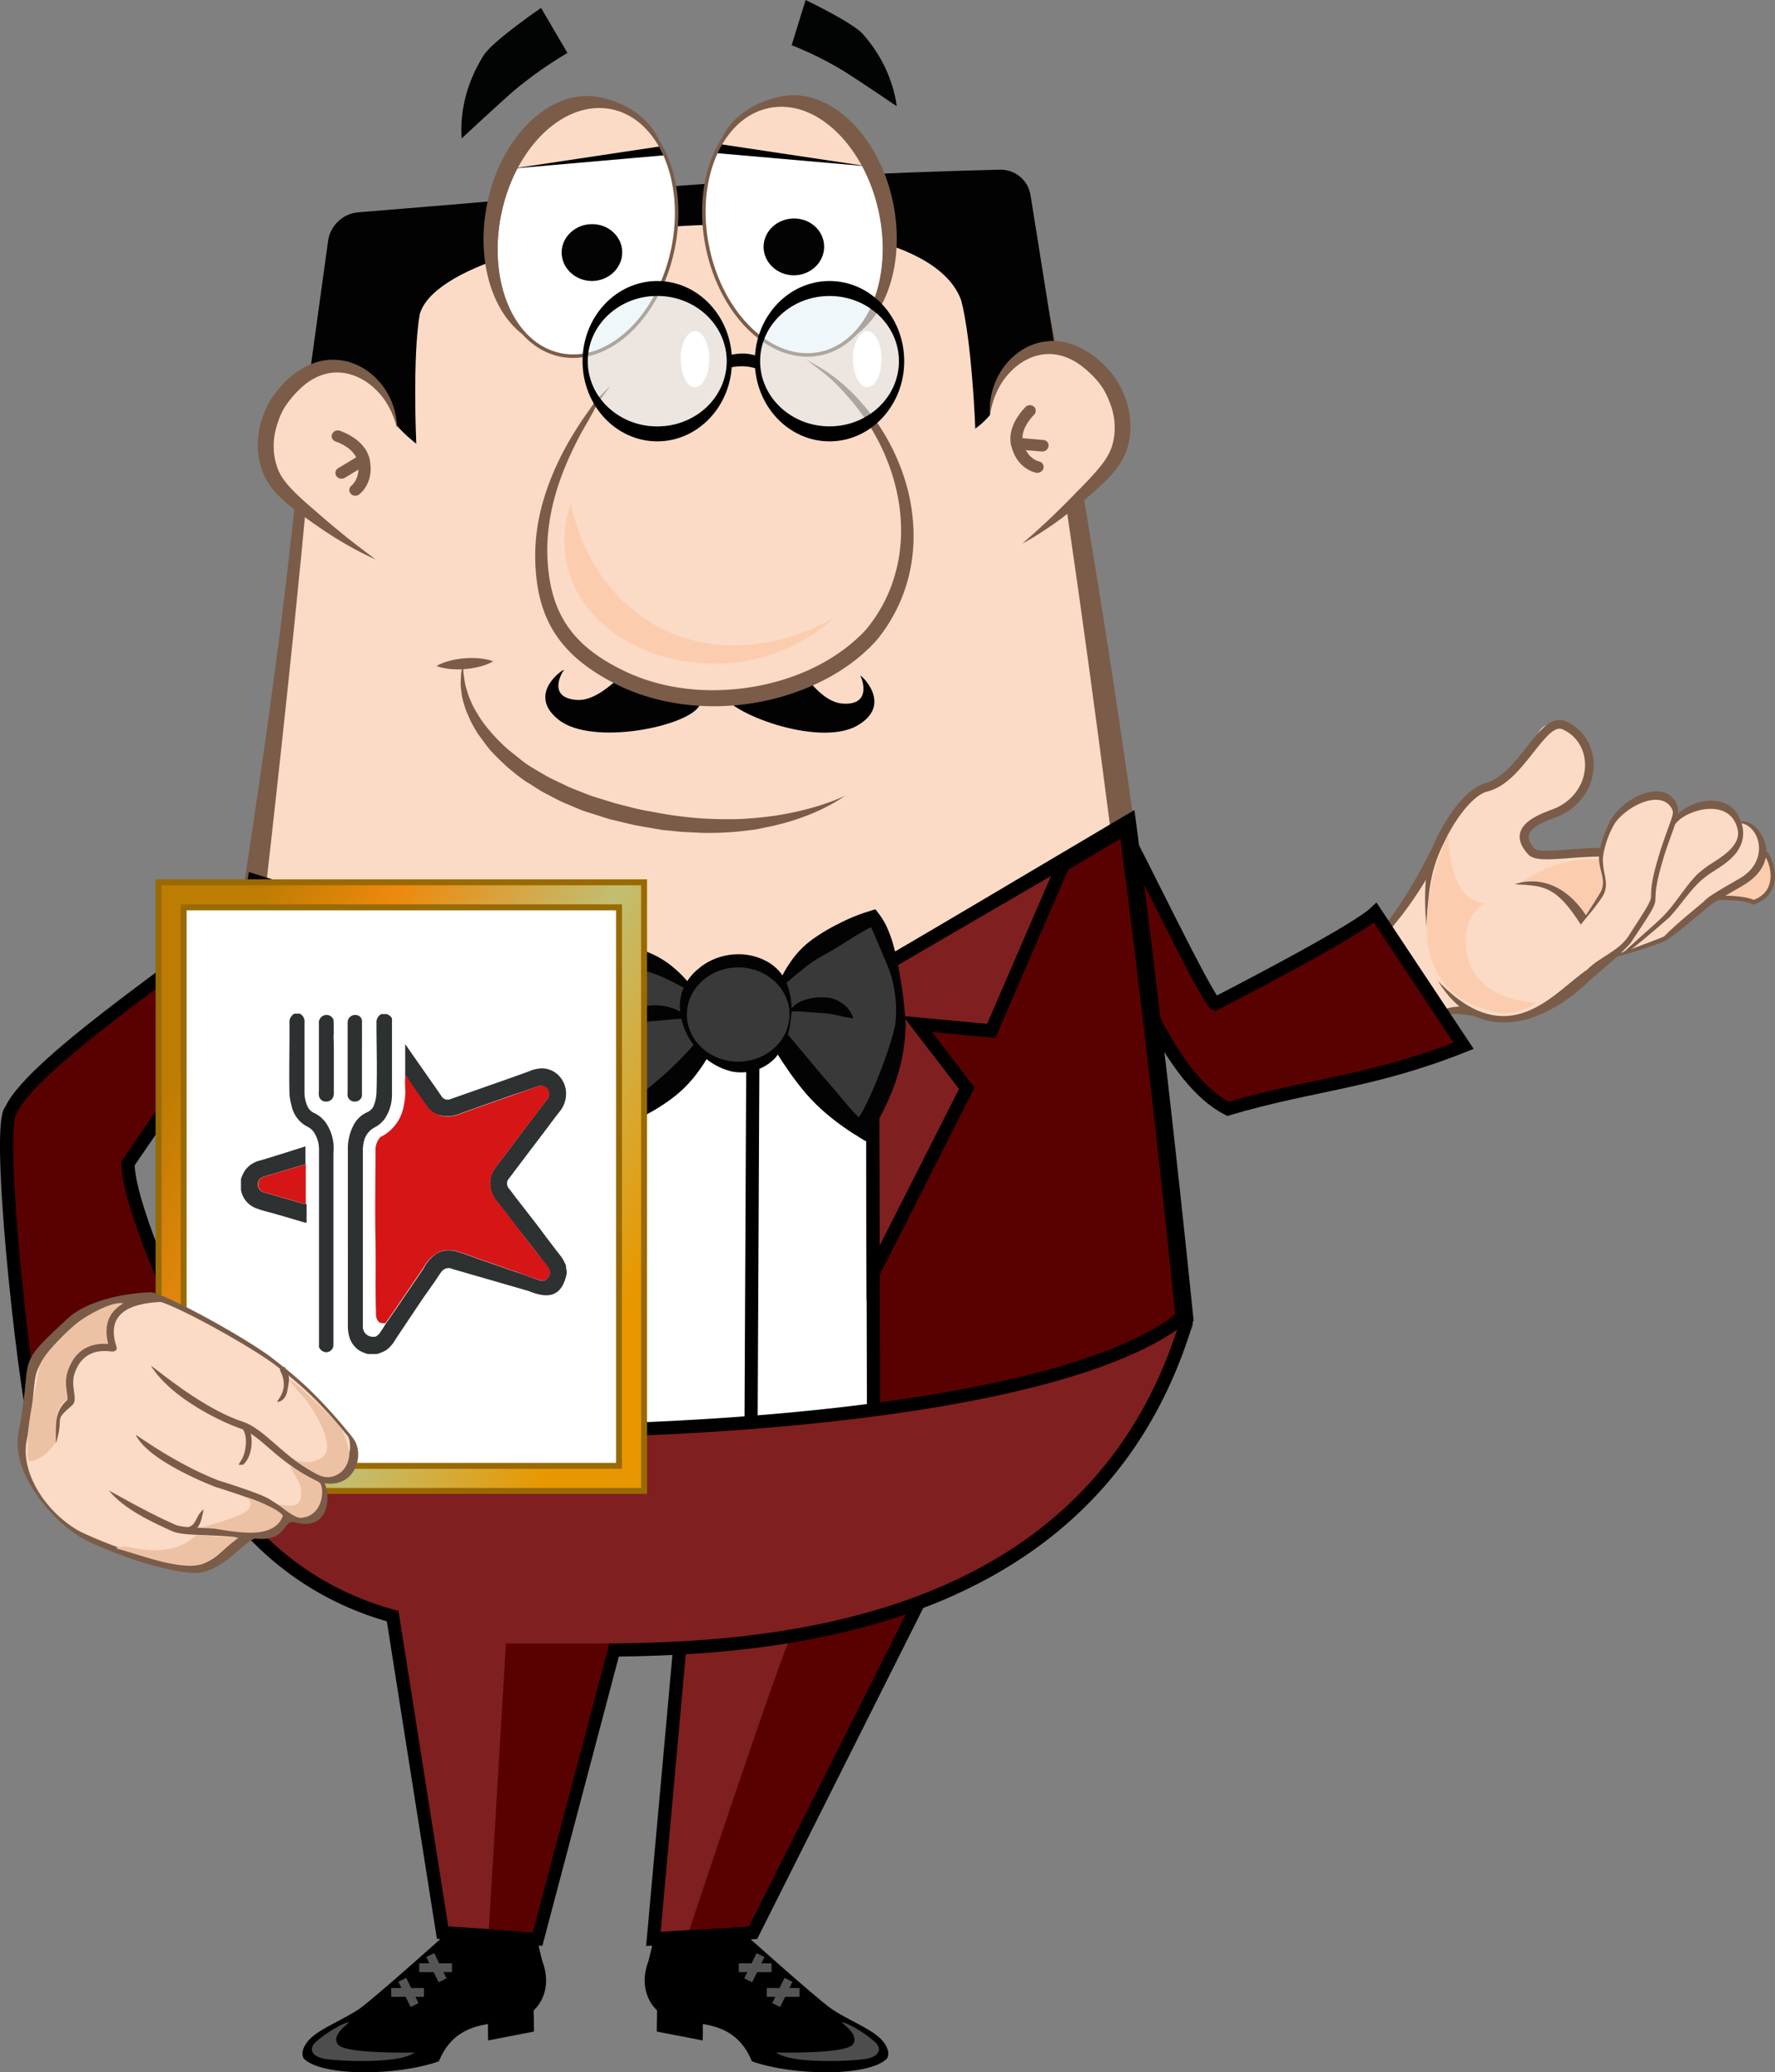 <!--version="1.0" encoding="UTF-8"--><svg xmlns="http://www.w3.org/2000/svg" viewBox="0 0 1191.07 1389.95"><rect x="0" y="0" width="1191.07" height="1389.95" fill="#808080" stroke="none"/><defs><linearGradient id="_gr" x1="114.29" y1="876.13" x2="424.33" y2="732.1" gradientTransform="translate(0 1600) scale(1 -1)" gradientUnits="userSpaceOnUse"><stop offset="0" stop-color="#bd7c02"/><stop offset=".25" stop-color="#ed890e"/><stop offset=".64" stop-color="#c2be72"/><stop offset="1" stop-color="#e89700"/></linearGradient></defs><g id="_Слой_1-2"><path d="M456.37 1102.32s86.51-44.18 159.1-25.61l-110.19 219.54-66.84 4.23 17.93-198.16z" style="fill: rgb(128, 31, 31); fill-rule: evenodd; stroke: rgb(0, 0, 0); stroke-miterlimit: 22.93; stroke-width: 8.86px;"/><path d="M612.81 1072.88s-78.63 23.94-81.75 24.46c-3.12.51-68.53 197.26-68.53 197.26l39.94-2.5 110.34-219.22z" style="fill: rgb(89, 1, 1); fill-rule: evenodd; stroke-width: 0px;"/><path d="M230.58 160.15c-9.58 16.61-74.09 575.59-113.43 782.61 88.45 133.84 577.3 109.58 678.9-54.19-7.09-55.09-93.87-718.81-118.04-741.7-59.82-44.11-438.23-2.7-447.43 13.28z" style="fill: rgb(251, 219, 198); fill-rule: evenodd; stroke-width: 0px;"/><path d="m230.57 160.16-.02.02.03-.03h-.01zm-.1.19c-1.85 3.87-15.4 72.31-24.17 168.37-19.78 216.62-64.11 571.27-69.47 625.3 8.81 12.82 6.41 11.75 22.27 21.59 61.43 38.11 169.01 53.77 279.38 48.02 110.48-5.76 223.48-32.99 295.62-80.66 24.47-16.17 38.15-32.6 51.35-53.34-1.66-13.62-7.61-53.87-12.9-107.16-22.96-205.58-76.69-617.43-94.54-635.6-.8-.57-1.62-1.1-2.47-1.59-34.27-19.74-130.75-14.77-243.77-7.64-112.26 7.08-195.48 15.62-201.3 22.71zm-37.21 218.79c13.82-122.78 25.48-216 29.65-223.36.13-.25.25-.43.35-.57l.02-.02c6.46-8.75 93.15-19.13 207.93-26.37 114.37-7.21 212.7-11.94 248.72 8.82 1.37.78 2.59 1.57 3.64 2.35l.22.16.21.2c20.19 19.12 85.18 436.13 105.47 640.63 5.51 55.59 9.46 95.44 10.96 107.04l.19 1.55-.82 1.32c-13.92 22.44-34.83 42.27-60.82 59.45-73.49 48.56-188.16 76.28-300.05 82.11-112 5.84-221.49-10.26-284.46-49.33-17.49-10.85-31.46-23.48-41-37.92l-.87-1.31.16-1.57c12.52-126.45 59.75-378.83 80.5-563.18z" style="fill: rgb(122, 92, 72); stroke-width: 0px;"/><g id="_2023443323152"><path d="m1107.48 603.57-15.89-28.99s80.12-17.73 93.56-1.88c5.93 8.78 8.31 26.66-8.4 32.46-9.51-4.58-33.9-3-69.27-1.59z" style="fill: rgb(251, 205, 174); fill-rule: evenodd; stroke: rgb(122, 92, 72); stroke-miterlimit: 22.93; stroke-width: 2.95px;"/><path d="M902.28 645.08c39.41-15.87 64.06-96 82.4-107.07 18.33-11.07 42.85-36.27 47.11-45.58s12.82-6.47 17.79-5.94c4.96.54 18.98 9.35 18.8 28.2-.17 18.85-26.65 27.12-39.67 37.46-12.81 10.18-2.57 26.23 13.13 21.02 10.92-3.62 39.42-1.95 45.83-1.26 9.92 1.08 36.82 5.72 35.81 10.93-1 5.2-56.87 41.69-67.02 46.85-10.15 5.15-12.76 10.34-23.68 19.31-10.93 8.97-14.55 30.46-15.66 34.38-1.12 3.91-19.65-2.41-29.92-3.68-10.28-1.28-20.08-3.51-29.93 7.14-9.84 10.65-7.67 11.67-16.83 16.15-9.17 4.47-38.16-57.91-38.16-57.91z" style="fill: rgb(251, 219, 198); fill-rule: evenodd; stroke-width: 0px;"/><path d="M957.1 621.7c-1.72-22.47-1.18-42.37 6.48-58.67 9.96-21.18 23.54-35.43 32.96-37.7 10.86-2.62 19.91-14.1 27.86-24.19 9.08-11.52 16.89-21.43 26.34-17.29 6.95 3.05 12.01 8.1 15.09 14.12 2.27 4.43 3.47 9.4 3.56 14.47.1 5.05-.91 10.21-3.04 15.07-3.31 7.55-9.33 14.38-18.17 18.9-1.25.64-3.08 1.34-5.21 2.15-4.62 1.76-10.78 4.12-14.42 7.39-3.31 2.97-4.34 7.12 1.09 13.16 2.04 2.27 10.57 1.63 22.23.74 21.17-1.62 51.86-3.95 79.33 10.86l-2.74 5.1c-26-14.02-55.68-11.77-76.15-10.2-13.31 1.01-23.03 1.75-26.96-2.63-8.42-9.37-6.37-16.21-.67-21.32 4.45-4.01 11.19-6.58 16.24-8.51 1.91-.72 3.55-1.35 4.62-1.9 7.58-3.88 12.72-9.68 15.52-16.06 1.79-4.07 2.63-8.4 2.55-12.63-.08-4.19-1.06-8.29-2.94-11.95-2.5-4.89-6.61-9-12.25-11.47-5.35-2.34-11.88 5.95-19.47 15.58-8.53 10.82-18.24 23.13-31.07 26.23-7.94 1.91-19.86 14.94-29.07 34.54-9.52 18.79-10.33 33.97-11.71 56.21z" style="fill: rgb(122, 92, 72); stroke-width: 0px;"/><path d="M1142.47 569.57s31.66-37.68 41.35-1.95c.88 3.28-3.02 10.9-4.44 14.26-1.87 4.41-20.9 17.54-20.9 17.54l-37.88 25.33-38.03 11.72 31.67-47.17 28.23-19.73z" style="fill: rgb(251, 219, 198); fill-rule: evenodd; stroke-width: 0px;"/><path d="M1109.93 601.37s5.2-55.6 26.67-59.5c16.09-2.92 31.94-5.86 35.69 24.25-2.47 8.57-14.93 19.28-23.98 25.23-9.04 5.95-27.03 36.52-27.03 36.52l-34.68 11.99 23.33-38.49z" style="fill: rgb(251, 219, 198); fill-rule: evenodd; stroke-width: 0px;"/><path d="M1141.17 590.82c.11-.11.23-.21.34-.32 1.89-1.65 3.83-3.11 5.79-4.47 1.45-.99 2.9-1.93 4.36-2.84 3.32-2.08 6.38-4.17 9.52-7 2.66-2.5 4.87-4.94 6.78-9.07.84-1.99 1.31-3.64 1.6-6.02.25-2.52.13-4.38-.32-6.76-5.55-25.35-35.45-18.63-45.31-6.35-6 6.24-20.78 32.49-21.14 43.13 3.48-8.43 14.82-32.47 22.57-39.79 7.79-8.68 35.95-16.46 40.66 5.09.26 1.35.35 2.41.2 3.84-.17 1.4-.47 2.37-.96 3.53-1.5 3.26-3.5 5.37-5.6 7.33-2.97 2.68-5.9 4.68-9.04 6.64-1.5.94-2.99 1.9-4.48 2.93-2.05 1.44-4.09 2.97-6.07 4.71-.13.1-.26.21-.38.32-6.78 6.17-13.7 17.66-20.74 25.66-4.4 5.11-12.63 12.04-17.51 16.46-3.81 3.47-7.62 6.9-11.43 10.33-1.32 1.18-2.91 1.12-4.25 2.26-.41.36-.85.69-1.28 1.04-.07.05-.69.41-.7.55-.02.33.78.03.8.03.47-.14.94-.4 1.39-.66 1.43-.77 3.08-.57 4.46-1.57 3.98-2.83 7.9-6 11.8-9.18 6.02-5.02 12.11-10.16 18.06-15.46 7.11-7.66 13.99-18.25 20.88-24.36z" style="fill: rgb(122, 92, 72); stroke-width: 0px;"/><path d="M1146.37 608.15c.05-.05.1-.1.15-.14.89-.73 1.81-1.38 2.73-2 6.45-4.25 13.2-7.84 19.74-11.73 32.86-18.88 7.42-49.25-2.52-42.39 13.95.32 21.9 24.7 1.52 36.94-6.59 3.92-13.37 7.53-19.88 11.82.01 0 .01.01.01.01-1 .67-2 1.39-2.97 2.19-.07.04-.13.09-.19.14-.52.45-1.03.97-1.51 1.54.86-.49-18.8 15.13-26.69 23.46-2.12 1.43-34.02 12.65-34.17 13.3 1.32 2.04 33.27-9.27 34.86-10.18 7.39-4.56 20.07-15.6 27.79-21.95.38-.38.74-.69 1.13-1.01z" style="fill: rgb(122, 92, 72); stroke-width: 0px;"/><path d="M1061.21 615.76c-15.06-27.25-41.46-23.54-41.46-23.54s36.03-25.43 66.12-12.14c17.5 7.73 9.41 9.4 9.41 9.4-5.88 10.48-13.84 16.06-23.16 21.74l-10.91 4.54z" style="fill: rgb(251, 205, 174); fill-rule: evenodd; stroke-width: 0px;"/><path d="m1124.96 542.52-12.49 43.14s-15.72 43.15-20.29 47.6c-4.56 4.45-46.97 37.74-53.97 43.01-7.01 5.27-32 7.69-32 7.69s16.53-47.12 27.82-52.31c11.29-5.18 29.28-17.28 29.28-17.28 7.27-6.4 10.2-12.63 13.27-22.54 0 0-4.55-16.77.52-29.46 7.84-19.66 26.41-41.23 47.86-19.85z" style="fill: rgb(251, 219, 198); fill-rule: evenodd; stroke-width: 0px;"/><path d="M1067.99 656.35c-31.85 31.95-76.75 45.37-103.08 1.56 47.62 50.02 78.02 7.24 100.17-7.59 8.28-8.38 20.68-12.25 27.27-21.85 27.18-41.92 7.15-11.38 21.83-58.05 2.33-7.11 5-14.39 7.5-21.41.37-1.25.84-2.8.86-4.13 0-.43-.04-.7-.14-1.08-.16-.58-.37-1.03-.61-1.51-7.48-13.62-32.11-.83-39.03 11.3-3.18 5.88-5.09 11.01-6.65 18.18-2.56 12.08 5.02 19.73-.66 29.36-4.3 6.87-16.49 21.35-12.75 15.21 2.51-4.12 7.2-11.01 11.2-17.69 5.11-9.21-2.79-16.32-.53-27.59 1.64-8.06 3.71-13.87 7.19-20.56 8.66-15.68 35.28-28.3 44.04-12.36.43.84.75 1.59 1.03 2.62.27 1.05.39 1.91.39 3.13-.05 2.54-.56 4.49-1.27 6.89-2.41 7.2-5.16 14.26-7.55 21.55-14.62 46.54 5.12 17.98-22.89 59.95-3.06 4.33-22.11 20.88-26.32 24.07z" style="fill: rgb(122, 92, 72); stroke-width: 0px;"/><path d="M1016.49 593.11c.08-.03 27-11.57 48.42 21.85l-4.16 5.16c-16.76-26.14-24.77-25.99-44.26-27.01z" style="fill: rgb(122, 92, 72); stroke-width: 0px;"/><path d="M972.06 558.95S922 664.03 1006.21 679.37c8.38 1.53 17.01-2 25.11-6.74-14.61-.56-29.84-5.93-38.28-15.32-14.57-16.24-11.72-42.61 2.77-51.51-25.15-2.51-23.75-46.85-23.75-46.85z" style="fill: rgb(251, 205, 174); fill-rule: evenodd; stroke-width: 0px;"/><path d="M963.16 579.06c-.08.16-27.53 52.95-59.61 68.61l-1.27-2.59c30.34-14.81 59.81-78.66 59.89-78.82l.99 12.8z" style="fill: rgb(122, 92, 72); stroke-width: 0px;"/><path d="M993.49 682.4c-.05-.02-21.5-5.36-28.13-.11-2.37 1.88-4.69 4.65-7.16 7.58-4.89 5.85-10.33 12.34-18.34 14.74l-.82-2.78c7.17-2.15 12.31-8.29 16.94-13.81 2.57-3.06 4.99-5.95 7.58-8 7.75-6.13 19.78-4.77 19.83-4.75l10.1 7.13z" style="fill: rgb(122, 92, 72); stroke-width: 0px;"/></g><path d="M754.8 558.66c3.19 3.59 56.06 113.87 60.7 114.57 30.14-15.5 95.85-50.12 107.35-61.08 19.77 29.75 39.54 59.5 59.3 89.26-61.93 24.69-102.39 25.75-158.16 42.35-44.97-23.15-70.8-113.55-74.4-115.32l5.21-69.78zm0 0z" style="fill: rgb(89, 1, 1); fill-rule: evenodd; stroke-width: 0px;"/><path id="_1" d="M754.8 558.66c3.19 3.59 56.06 113.87 60.7 114.57 30.14-15.5 95.85-50.12 107.35-61.08 19.77 29.75 39.54 59.5 59.3 89.26-61.93 24.69-102.39 25.75-158.16 42.35-44.97-23.15-70.8-113.55-74.4-115.32m5.21-69.78z" style="fill: none; stroke: rgb(0, 0, 0); stroke-miterlimit: 22.93; stroke-width: 8.86px;"/><polygon points="487.76 683.63 498.95 682.89 516.89 984.6 505.69 985.34 487.76 683.63" style="fill: rgb(3, 3, 4); fill-rule: evenodd; stroke-width: 0px;"/><circle cx="460.42" cy="735.74" r="8.02" style="fill: rgb(3, 3, 4); stroke-width: 0px;"/><circle cx="463.7" cy="814.52" r="8.02" style="fill: rgb(3, 3, 4); stroke-width: 0px;"/><path d="M281.17 210.88c-4.89 28.39-2.32 85.8-2.32 85.8-15.31-12.33-22.48-23-28.74-45.57l-43.81 14.24 14.19-102.83c1.07-10.63 9.63-18.94 20.28-19.69 168.8-13.52 260.99-24.28 430.12-28.58 10.19-.3 18.95 7.18 20.26 17.29l18.38 115.08-29.8-7.76c-2.56 17.5-8.24 35.25-24.86 47.8 0 0-2.2-57.42-9.43-85.31-30.27-83.72-347.25-53.43-364.27 9.53z" style="fill: rgb(2, 2, 3); fill-rule: evenodd; stroke: rgb(0, 0, 0); stroke-miterlimit: 22.93; stroke-width: 0.9px;"/><path d="M468.58 439.14c-4.83-6.86-13.84-10.04-22.36-7.89-17.5 3.68-38.72 40.89-60.37 38.11-18.23-2.09-9.06-17.91-7.46-19.93s-26.22 15.39-3.55 33.33 87.62 4.32 94.6-9.7c4.02-11.06 3.72-23.09-.86-33.92z" style="fill: rgb(2, 2, 3); fill-rule: evenodd; stroke-width: 0px;"/><path d="M490.15 430.3c5.98-6.08 15.43-7.93 23.46-4.58 16.63 6.14 31.04 45.92 52.91 46.27 18.36.55 12.1-16.38 10.87-18.61-1.23-2.22 23.18 18.96-2.36 33.42-25.54 14.46-87.27-8.29-91.7-23.12-2.02-11.51.4-23.33 6.82-33.38z" style="fill: rgb(2, 2, 3); fill-rule: evenodd; stroke-width: 0px;"/><path d="M409.83 258.56c-11.93 13.66-7.42 8.25-16.22 22.03-29.28 45.82-39.74 91.95-21.08 135.78 47.06 71.47 163.14 64.04 212.52 9.08 40.32-49.62 25.66-119.19-15.89-161.99-10.48-10.79-15.22-13.73-28.33-22.47l-131 17.57zm0 0z" style="fill: rgb(251, 219, 198); fill-rule: evenodd; stroke-width: 0px;"/><path d="m409.83 258.56-6.38 8.58c-2.18 2.77-3.66 5.86-5.39 9.04-3.39 6.35-7.16 12.27-10.34 18.59-6.42 12.54-11.95 25.53-15.59 38.99-3.62 13.45-5.46 27.31-4.76 41.04 1.78 35.96 16.23 57.79 49.63 74.29 16.23 8.2 34.36 12.6 52.64 13.61 18.3.97 36.82-1.16 54.4-6.37 17.55-5.23 34.23-13.63 48.04-25.38 3.42-2.92 6.8-6.1 9.6-9.34 2.72-3.44 5.48-7.09 7.79-10.98 4.8-7.68 8.46-16.04 10.96-24.76 5.14-17.43 5.43-36.26 1.71-54.29-3.69-18.08-11.24-35.43-21.76-50.82-5.21-7.76-11.32-14.85-17.82-21.68-6.45-6.79-14.19-12.3-21.74-18.09 4.11 2.39 8.24 4.73 12.29 7.26 4.02 2.58 7.91 5.47 11.55 8.61 7.32 6.19 13.87 13.34 19.78 20.96 11.73 15.34 20.36 33.16 25.05 52.12 4.51 18.95 4.97 39.21-.16 58.4-2.55 9.56-6.39 18.82-11.49 27.34-2.47 4.31-5.36 8.32-8.46 12.37-3.34 3.98-6.85 7.37-10.58 10.68-14.99 13.06-32.97 22.08-51.69 27.81a164.354 164.354 0 0 1-58.11 6.84c-19.56-1.2-39.08-6.01-56.72-15.05-36.73-18.91-52.36-43.28-53.12-83.25-.29-14.74 2.15-29.37 6.61-43.2 4.43-13.85 10.63-26.99 18.04-39.3 3.68-6.15 7.66-12.18 11.81-17.9 2.01-2.85 4-6.04 6.59-8.58l7.62-7.54z" style="fill: rgb(122, 92, 72); fill-rule: evenodd; stroke-width: 0px;"/><path d="M382.88 337.13c18.09 84.4 97.82 120.57 176.55 77.48-74.62 67.4-205.84 14.94-176.55-77.48z" style="fill: rgb(251, 205, 174); fill-rule: evenodd; stroke-width: 0px;"/><path d="m363.07 5.31 17.69 30.19c-12.96 7.66-25.13 16.26-36.33 25.71-8.53 7.32-34.67 31.64-34.67 31.64-1.28-19.17 3.92-38.6 15-56.1 6.57-9.7 38.31-31.44 38.31-31.44z" style="fill: rgb(2, 3, 3); fill-rule: evenodd; stroke-width: 0px;"/><path d="m540.59 0-9.38 30.3c12.36 4.91 24.23 10.82 35.43 17.65 8.56 5.32 35.13 23.31 35.13 23.31-2.46-17.66-10.44-34.53-23.02-48.71C571.41 14.76 540.59 0 540.59 0z" style="fill: rgb(2, 3, 3); fill-rule: evenodd; stroke-width: 0px;"/><path d="M567.82 533.02c-3.56 2.7-7.4 5.12-11.45 7.22-4.64 2.48-9.46 4.68-14.43 6.6a151.23 151.23 0 0 1-19.93 6.28c-3.73 1.05-7.69 1.65-11.81 2.6-4.11.95-8.44 1.24-12.83 1.81-9.33.98-18.73 1.32-28.12 1.02-4.85-.37-9.87-.3-14.83-.9l-7.54-.76-1.92-.14-2.06-.34-3.65-.63c-4.93-.9-9.79-1.59-14.82-2.68L409 549.41c-4.95-1.5-9.85-3.18-14.72-4.64s-9.5-3.78-14.22-5.66c-4.72-1.87-9.05-4.42-13.42-6.61-4.37-2.2-8.36-5.07-12.43-7.52s-7.61-5.5-11.06-8.22c-3.46-2.72-6.62-5.95-9.7-8.92-3.07-2.97-5.78-6.1-8.08-9.29l-3.5-4.73-1.64-2.3-1.35-2.38a63.12 63.12 0 0 1-4.66-9.16 51.865 51.865 0 0 1-3.13-8.66c-.79-2.55-1.31-5.17-1.55-7.81-.33-2.22-.46-4.46-.39-6.69l.3-5.34c.15-1.57.63-2.83.88-3.9l.74-3.17-.03 3.26c-.1 1.05-.22 2.34-.01 3.86l.73 5.18c.33 2.11.84 4.21 1.54 6.25.64 2.46 1.51 4.88 2.6 7.22 1.08 2.66 2.4 5.24 3.97 7.7a66.63 66.63 0 0 0 5.35 8.06c4.45 5.79 9.49 11.21 15.05 16.18 3.08 2.55 6.31 5.08 9.61 7.76 3.3 2.67 7.03 4.89 10.84 7.15 3.82 2.25 7.7 4.55 11.9 6.49l6.31 2.95c2.08 1.06 4.23 2.02 6.43 2.88 4.46 1.68 8.82 3.63 13.41 5.1l13.92 4.3 14.03 3.58c4.75 1.1 9.8 1.91 14.68 2.85a255.34 255.34 0 0 0 28.14 3.65c8.88.61 17.78.78 26.67.52 8-.37 15.98-1.13 23.89-2.26 3.68-.56 7.17-1.17 10.47-1.86s6.44-1.36 9.4-2.12c5.86-1.51 10.9-3.05 14.98-4.49 4.08-1.43 7.28-2.7 9.38-3.66 2.1-.96 3.49-1.94 3.49-1.94z" style="fill: rgb(122, 92, 72); fill-rule: evenodd; stroke-width: 0px;"/><path d="M330.99 443.57c-3.05 1.76-6.17 2.79-9.3 3.61-3.14.79-6.29 1.3-9.47 1.56-3.17.27-6.38.28-9.59.02-3.23-.3-6.47-.81-9.77-2.05 3.05-1.76 6.17-2.8 9.3-3.61 3.13-.79 6.29-1.3 9.47-1.56 3.17-.25 6.37-.27 9.59 0 3.23.29 6.47.81 9.77 2.03z" style="fill: rgb(122, 92, 72); fill-rule: evenodd; stroke-width: 0px;"/><path d="M756.55 552.91 510.98 698.3 171.71 592.57s-53.54 312.35-53.54 349.04c0 45.44 584.54 32.84 676.63-57.95C783.84 776.4 771.39 666 756.55 552.91z" style="fill: rgb(89, 1, 1); fill-rule: evenodd; stroke: rgb(0, 0, 0); stroke-miterlimit: 22.93; stroke-width: 11.81px;"/><path d="M399.52 963.08c72.2-2.9 154.96-11.54 186.65-16.52l-.78-294.39-75.55 43.19-104.69-25.63-5.63 293.35z" style="fill: rgb(255, 255, 255); fill-rule: evenodd; stroke: rgb(0, 0, 0); stroke-miterlimit: 22.93; stroke-width: 8.86px;"/><path d="m398.9 869.74-68.19-119.81 32.78-39.87-67.7 3.64-74.66-100.78c-.35-.47-.74-.91-.52-1.46.22-.55.82-.88 1.38-.71l185.64 54.88-6.41 203.81a1.2 1.2 0 0 1-1.03 1.15c-.59.07-1-.34-1.29-.85z" style="fill: rgb(86, 85, 85); fill-rule: evenodd; stroke: rgb(0, 0, 0); stroke-miterlimit: 22.93; stroke-width: 8.86px;"/><polygon points="509.69 686.31 508.37 960.19 499.55 960.16 500.87 686.28 509.69 686.31" style="stroke-width: 0px;"/><polygon points="714.72 576.89 665.18 691.43 615.67 686.85 648.78 729.89 585.93 853.82 585.39 652.17 714.72 576.89" style="fill: rgb(128, 31, 31); fill-rule: evenodd; stroke: rgb(0, 0, 0); stroke-miterlimit: 22.93; stroke-width: 8.86px;"/><path d="M522.17 663.4c6.41-10.14 14.7-19.19 24.52-26.7a246.89 246.89 0 0 1 37.79-18.81s18.17 20.16 19.62 63.06c1.14 33.88-25.79 73.74-25.79 73.74-12.56-8.89-23.86-19.2-33.62-30.67-13.31-15.64-22.67-28.79-22.67-28.79l.15-31.83z" style="fill: rgb(57, 57, 57); fill-rule: evenodd; stroke-width: 0px;"/><path d="M465.38 665.01c-9.06-8.29-19.62-15.06-31.23-20-16.17-5.79-43.52-4.11-43.52-4.11-6.45 19.86-7.15 40.92-2.02 61.11 4.93 16.91 11.98 33.26 21 48.7 14.51-6.94 28.2-15.24 40.85-24.76 9.97-8.63 18.09-18.9 23.94-30.27l-9.02-30.67z" style="fill: rgb(57, 57, 57); fill-rule: evenodd; stroke-width: 0px;"/><path d="M530.56 683.89c-.71 9.08-4.15 17.81-9.94 25.22-7.12 8.03-18.55 11.72-29.59 9.55-10.26-2.51-19.11-8.48-24.76-16.71-5.9-7.39-9.37-16.17-10.01-25.31a31.3 31.3 0 0 1 2.6-14.38c2.16-4.7 5.42-8.89 9.56-12.29 8.46-7.35 20.04-10.9 31.63-9.71 5.68.67 11.12 2.51 15.92 5.37 4.62 2.87 8.33 6.8 10.76 11.4 4.02 8.44 5.34 17.75 3.83 26.86zm-1.75.05c.43-4.02-.51-8.05-2.66-11.57-2.08-3.42-5.06-6.31-8.68-8.4a48.06 48.06 0 0 0-9.89-4.42c-3.12-1.1-6.4-1.76-9.74-1.97-6.7-.56-13.42.93-19.1 4.22-6.1 3.86-10.67 9.42-13.05 15.86-2.7 7.37-.81 15.5 4.92 21.22 2.84 2.73 6.46 4.69 10.45 5.64 3.69.86 7.49 1.17 11.29.9 7.2-.35 14.3-1.76 21.02-4.17 3.9-1.39 7.38-3.62 10.16-6.48 3-3.07 4.86-6.94 5.28-11.05v.22z" style="fill: rgb(3, 3, 4); fill-rule: evenodd; stroke-width: 0px;"/><path d="M521.29 663.16a69.757 69.757 0 0 1 9.03-17.72c3.84-5.76 8.74-10.87 14.47-15.1 5.59-4.04 11.56-7.62 17.83-10.71 6.07-3.17 12.44-5.84 19.03-7.96l5.77-1.82 2.81 3.71a46.64 46.64 0 0 1 5.26 9.15c1.32 2.98 2.45 6.04 3.4 9.14 1.76 6.05 3.17 12.18 4.23 18.36 2.33 12.15 3.88 24.41 4.62 36.72-.19 12.56-2.3 25.02-6.27 37.03-4.04 12.05-9.51 23.65-16.33 34.6l-4.2 6.95-7.68-4.8c-6.3-3.97-12.3-8.33-17.94-13.06-5.56-4.65-10.69-9.72-15.32-15.16-4.48-5.36-8.65-10.94-12.51-16.69-3.98-5.66-7.5-11.49-10.92-17.53l-1.11-2-.04-1.12a262.91 262.91 0 0 1 5.87-31.99zm1.7.43c2.42 11.1 4.04 21.25 5.21 31.64l-.98-3.13 25.65 30.66c5.74 6.07 19.07 23.14 23.45 26.61 7.74-11.27 22.36-49.38 24.48-62.66 1.28-11.79.02-23.69-3.69-35.04-.81-2.41-12.04-29.13-12.69-29.79-10.43 5.26-21.18 13.18-31.53 18.65a84.328 84.328 0 0 0-15.1 10.37c-5.24 3.88-10.09 8.56-14.8 12.69z" style="fill: rgb(3, 3, 4); fill-rule: evenodd; stroke-width: 0px;"/><path d="M464.63 665.4c-5.92-2.87-11.87-6.29-17.79-9-13.9-6.82-37.96-10.99-53.57-13.8-3.1 6.78-5.06 31.96-4.72 40.39.17 4.63.75 9.24 1.75 13.78 2.15 7.83 16.1 44.76 19.91 50.76 15.48-8.65 47.07-34.71 58.05-50.66-1.5-9.79-2.84-20.16-3.63-31.47zm1.49-.78c5.41 9.61 10.19 19.49 14.35 29.61l.63 1.42-.91 2.33a88.23 88.23 0 0 1-10.99 19.86c-4.43 6.33-9.79 12.07-15.92 17.06-6.01 4.73-12.49 8.94-19.34 12.57-6.76 3.61-13.41 6.89-20.54 9.98l-7.7 3.31-3.36-6.42a152.66 152.66 0 0 1-11.02-27.57c-2.87-9.48-4.97-19.13-6.28-28.88-1.38-9.68-2.23-19.27-2.91-29.08a90.51 90.51 0 0 1 1.84-30.33l1.04-3.77 5.39-.64c7.16-.81 14.4-.87 21.58-.18 7.42.53 14.73 1.99 21.72 4.35 6.94 2.63 13.31 6.42 18.75 11.17 5.28 4.47 9.89 9.59 13.67 15.21z" style="fill: rgb(3, 3, 4); fill-rule: evenodd; stroke-width: 0px;"/><ellipse cx="495.38" cy="680.44" rx="34.44" ry="31.61" transform="translate(-1.58 1.15) rotate(-.13)" style="fill: rgb(57, 57, 57); stroke-width: 0px;"/><path d="M461.04 683.29c-3.89-.03-7.79.16-11.64.6l-10.52.99c-1.98.05-3.03.08-4.53.5s-3.01.62-4.69.99c-3.41.79-7.05 1.8-11.57 2.52 1.06-4.01 3.54-7.58 7.06-10.14 1.71-1.34 3.64-2.42 5.72-3.2a22.77 22.77 0 0 1 6.96-1.21c4.31-.25 8.63.3 12.7 1.62 4.36 1.18 8.1 3.79 10.51 7.33z" style="fill: rgb(3, 3, 4); fill-rule: evenodd; stroke-width: 0px;"/><path d="M529.62 678.36c2.26-3.58 5.85-6.27 10.12-7.61 4.04-1.38 8.34-2.01 12.65-1.85 2.37.01 4.73.38 6.98 1.09 2.14.73 4.15 1.77 5.93 3.09 3.57 2.5 6.13 6.01 7.28 9.99-4.57-.61-8.28-1.58-11.74-2.28-1.7-.33-3.29-.71-4.75-.88s-2.57-.3-4.51-.4l-10.28-.78c-3.89-.37-7.79-.49-11.68-.37z" style="fill: rgb(3, 3, 4); fill-rule: evenodd; stroke-width: 0px;"/><ellipse cx="393.36" cy="155.09" rx="84.74" ry="59.4" transform="translate(160.56 508.06) rotate(-78.11)" style="fill: rgb(255, 255, 255); stroke-width: 0px;"/><ellipse cx="533.01" cy="154.26" rx="59.4" ry="84.74" transform="translate(-20.35 113.11) rotate(-11.89)" style="fill: rgb(255, 255, 255); stroke-width: 0px;"/><path d="M266.45 287.42c-2.7-23.53-20.47-40.67-39.64-41.81-23.66-1.39-38.73 22.27-40.55 25.13-.94 1.48-13.04 21.17-5.49 43.23 4.38 12.81 14.67 20.99 35.07 36.81a332.353 332.353 0 0 0 36.17 24.42l14.44-87.78zm0 0z" style="fill: rgb(251, 219, 198); fill-rule: evenodd; stroke-width: 0px;"/><path d="M266.45 287.42c-2.42-10.29-7.42-19.69-14.7-26.52-7.14-6.86-16.56-11.21-25.83-11.07-9.26.01-17.97 4.5-24.87 11.22-3.46 3.34-6.7 7.05-9.37 11.09-2.53 3.75-4.45 8.31-5.8 12.87-2.93 9.12-3.04 18.89-.09 27.73 2.66 8.68 9.9 15.7 17.52 22.69 3.81 3.48 7.85 6.82 11.8 10.29 3.97 3.48 7.91 6.83 11.98 10.14 8.05 6.7 16.44 13 24.92 19.34-9.7-4.26-18.98-9.44-28.02-15.02-9-5.75-17.59-11.76-26.11-18.26-4.25-3.26-8.48-6.72-12.33-10.92-3.87-4.12-7.31-9.2-9.43-14.8-4.1-11.06-3.94-23.39-.61-34.33 1.74-5.48 3.99-10.72 7.4-15.68 3.26-4.66 6.94-8.96 11.26-12.72 4.3-3.74 9.18-7 14.64-9.25 5.43-2.28 11.52-3.32 17.42-2.82 11.93.72 22.42 7.37 29.41 15.91 7 8.69 10.77 19.52 10.81 30.11z" style="fill: rgb(122, 92, 72); fill-rule: evenodd; stroke-width: 0px;"/><path d="M236.47 332.03c-.48-.25-.91-.59-1.24-1-1.39-1.67-1.07-4.08.72-5.39.13-.21 6.61-5.23 3.91-16.42-2.12-9.08-14.41-13.02-14.53-13.03-2.15-.68-3.3-2.85-2.57-4.87s3.06-3.12 5.21-2.45c.62.32 16.69 5.35 19.89 18.59 3.87 16.11-6.45 23.87-6.9 24.2-1.3.94-3.05 1.09-4.49.37z" style="fill: rgb(122, 92, 72); fill-rule: evenodd; stroke-width: 0px;"/><path d="M227.17 320.6c-.59-.3-1.09-.74-1.46-1.27-1.23-1.78-.68-4.16 1.23-5.32h.01l14.72-8.86c1.91-1.16 4.46-.65 5.69 1.13s.67 4.16-1.24 5.32-14.72 8.86-14.72 8.86c-1.28.77-2.9.83-4.23.14z" style="fill: rgb(122, 92, 72); fill-rule: evenodd; stroke-width: 0px;"/><path d="M664.34 278.38c.74-23.67 17.01-42.24 36.02-44.95 23.47-3.36 40.44 18.97 42.5 21.67 1.07 1.4 14.76 20.02 9.06 42.63-3.3 13.12-12.88 22.13-31.9 39.59A330.902 330.902 0 0 1 686 364.66l-21.66-86.28zm0 0z" style="fill: rgb(251, 219, 198); fill-rule: evenodd; stroke-width: 0px;"/><path d="M664.34 278.38c-.85-10.56 2.01-21.67 8.26-30.89 6.26-9.1 16.16-16.6 28-18.31 5.83-.98 11.99-.45 17.59 1.37 5.62 1.78 10.75 4.63 15.36 8 4.61 3.38 8.63 7.37 12.27 11.75 3.81 4.65 6.49 9.68 8.67 15 4.23 10.63 5.41 22.9 2.24 34.26-1.64 5.77-4.65 11.11-8.16 15.54-3.48 4.5-7.41 8.3-11.38 11.91a386.39 386.39 0 0 1-24.5 20.36c-8.55 6.31-17.38 12.23-26.69 17.29 7.93-7.03 15.77-14 23.23-21.34 3.78-3.64 7.43-7.3 11.1-11.1 3.65-3.78 7.4-7.45 10.91-11.23 7.01-7.6 13.64-15.2 15.57-24.07 2.21-9.05 1.29-18.78-2.39-27.63-1.72-4.43-4.01-8.82-6.84-12.35-3-3.79-6.54-7.23-10.26-10.26-7.43-6.12-16.48-9.88-25.71-9.12-9.25.63-18.28 5.74-24.82 13.18-6.7 7.4-10.91 17.18-12.45 27.64z" style="fill: rgb(122, 92, 72); fill-rule: evenodd; stroke-width: 0px;"/><path d="M699.51 315.46c.32-.44.55-.93.67-1.44.51-2.11-.83-4.13-3.02-4.52-.2-.14-8.23-1.8-10.73-13.03-2.1-9.09 7.22-18.03 7.31-18.1 1.64-1.55 1.71-4.01.17-5.5h-.01c-1.54-1.49-4.11-1.45-5.75.09-.41.56-12.64 12.15-9.68 25.44 3.61 16.17 16.3 18.6 16.85 18.7a4.36 4.36 0 0 0 4.19-1.64z" style="fill: rgb(122, 92, 72); fill-rule: evenodd; stroke-width: 0px;"/><path d="M702.83 301.11c.4-.53.66-1.15.75-1.79.33-2.14-1.22-4.03-3.45-4.23l-17.12-1.47c-2.22-.2-4.29 1.37-4.61 3.51-.32 2.14 1.22 4.03 3.45 4.23l17.12 1.48a4.36 4.36 0 0 0 3.86-1.73z" style="fill: rgb(122, 92, 72); fill-rule: evenodd; stroke-width: 0px;"/><path d="m411.83 1106.72-51.24 193.76-63.62-4.23-33.5-212.27c-75.72-20.81-120.09-76.56-146.43-138.45-.4-.95-.54-1.95.11-2.77s1.73-1.11 2.69-.74c72.62 28.2 553.79 33.7 672.45-57.4.85-.65 2.03-.65 2.88.01.85.67 1.04 1.74.73 2.76-61.52 201.45-269.48 218.13-384.07 219.33z" style="fill: rgb(128, 31, 31); fill-rule: evenodd; stroke-width: 0px;"/><path d="m415.24 1111.1-51.3 194.03-70.77-4.7-33.61-212.98c-37.39-10.79-67.19-29.99-90.97-54.19-24.28-24.71-42.25-54.59-55.61-86-.41-.95-.68-2-.69-3.15 0-1.43.38-2.82 1.38-4.09h.02a6.788 6.788 0 0 1 3.51-2.34h.02c1.36-.37 2.84-.31 4.22.22 42.47 16.49 227.07 25.06 395.65 10.67 116.36-9.93 224.73-30.77 272.52-67.46a6.83 6.83 0 0 1 4.13-1.39c1.46.01 2.93.48 4.15 1.44a6.57 6.57 0 0 1 2.34 3.54c.34 1.29.29 2.67-.11 3.97-31.23 102.27-99.62 157.64-174.73 187.58-73.23 29.19-152.72 34.1-210.15 34.85zm-57.99 184.73 51.16-193.48 3.38-.04c56.93-.6 137.02-5.03 210.35-34.26 71.47-28.5 136.66-80.69 167.72-176.2-51.5 35.54-158.14 55.82-272.04 65.55-164.31 14.02-344.41 6.11-395.02-9.69 12.78 29.04 29.67 56.54 52.09 79.36 23.34 23.75 52.71 42.48 89.74 52.65l2.76.75 33.39 211.6 56.47 3.76z" style="stroke-width: 0px;"/><polygon points="408.94 1102.32 339.51 1102.32 328.03 1293.86 357.5 1296.25 408.94 1102.32" style="fill: rgb(89, 1, 1); fill-rule: evenodd; stroke-width: 0px;"/><path d="M498.67 1296.25s48.45 43.41 58.77 50.78 28.02 13.82 34.63 21.62c6.6 7.81 3.07 12.1 3.07 12.1-11.84 12.03-62 11.85-90.57 1.85-7.81-19.06-21.77-23.13-32.96-25.08.07 4.52-.12 11.05-.12 11.05l-30.78-5.96.21-14.25s-13.95-11.31-5.75-33.19c2.71-10.28 3.27-14.69 3.27-14.69l60.23-4.23z" style="fill-rule: evenodd; stroke-width: 0px;"/><line x1="510.32" y1="1311.31" x2="502.06" y2="1328.27" style="fill: none; stroke: rgb(86, 85, 85); stroke-miterlimit: 22.93; stroke-width: 5.91px;"/><line x1="517.72" y1="1319.79" x2="495.76" y2="1319.79" style="fill: none; stroke: rgb(86, 85, 85); stroke-miterlimit: 22.93; stroke-width: 5.91px;"/><line x1="529.1" y1="1327.89" x2="520.84" y2="1344.85" style="fill: none; stroke: rgb(86, 85, 85); stroke-miterlimit: 22.93; stroke-width: 5.91px;"/><line x1="536.49" y1="1336.37" x2="514.53" y2="1336.37" style="fill: none; stroke: rgb(86, 85, 85); stroke-miterlimit: 22.93; stroke-width: 5.91px;"/><path d="M564.97 1356.36c5.47.94 16.72 8.29 22.03 13.13 5.31 4.84 2.6 9.61-4.84 11.25-7.45 1.64-50.81 4.06-61.32-4.07 0 0 46.91 1.21 51.52-5.51 4.61-6.72-7.78-14.13-7.39-14.8z" style="fill: rgb(77, 77, 77); fill-rule: evenodd; stroke-width: 0px;"/><path d="M300.37 1296.25s-48.45 43.41-58.77 50.78c-10.33 7.37-28.03 13.82-34.63 21.62-6.6 7.81-3.08 12.1-3.08 12.1 11.85 12.03 62.01 11.85 90.57 1.85 7.81-19.06 21.78-23.13 32.97-25.08-.07 4.52.12 11.05.12 11.05l30.78-5.96-.22-14.25s13.96-11.31 5.75-33.19c-2.71-10.28-3.27-14.69-3.27-14.69l-60.22-4.23z" style="fill-rule: evenodd; stroke-width: 0px;"/><line x1="288.71" y1="1311.31" x2="296.97" y2="1328.27" style="fill: none; stroke: rgb(86, 85, 85); stroke-miterlimit: 22.93; stroke-width: 5.91px;"/><line x1="281.32" y1="1319.79" x2="303.28" y2="1319.79" style="fill: none; stroke: rgb(86, 85, 85); stroke-miterlimit: 22.93; stroke-width: 5.91px;"/><line x1="269.94" y1="1327.89" x2="278.2" y2="1344.85" style="fill: none; stroke: rgb(86, 85, 85); stroke-miterlimit: 22.93; stroke-width: 5.91px;"/><line x1="262.55" y1="1336.37" x2="284.51" y2="1336.37" style="fill: none; stroke: rgb(86, 85, 85); stroke-miterlimit: 22.93; stroke-width: 5.91px;"/><path d="M234.06 1356.36c-5.47.94-16.71 8.29-22.03 13.13-5.31 4.84-2.6 9.61 4.85 11.25 7.44 1.64 50.81 4.06 61.32-4.07 0 0-46.91 1.21-51.52-5.51s7.77-14.13 7.38-14.8z" style="fill: rgb(77, 77, 77); fill-rule: evenodd; stroke-width: 0px;"/><path d="M180.45 600.44C144.48 631.72 22.41 711.05 7.38 744.63c-9.9 9.41 7.45 174.48 17.23 218.36 19.44-29.52 85.03-46.29 101.34-69.75-8.8-16.89-40.33-87.72-40.02-113.01l87.99-128.06 6.53-51.73zm0 0 7.3-2.96-7.3 2.96z" style="fill: rgb(89, 1, 1); fill-rule: evenodd; stroke-width: 0px;"/><path id="_1-2" d="M180.45 600.44C144.48 631.72 22.41 711.05 7.38 744.63c-9.9 9.41 7.45 174.48 17.23 218.36 19.44-29.52 85.03-46.29 101.34-69.75-8.8-16.89-40.33-87.72-40.02-113.01l87.99-128.06m6.53-51.73 7.3-2.96-7.3 2.96z" style="fill: none; stroke: rgb(0, 0, 0); stroke-miterlimit: 22.93; stroke-width: 8.86px;"/><path d="M341.92 113.47 442.5 98.98c-2.86-5.65-6.95-10.35-10.21-13.71-4.22-3.94-8.25-7.4-14.89-9.93-6.19-2.3-13.34-3.89-22.01-3.57l-17.18-1.34-9.07 10.71-21.41 18.75-5.81 13.58z" style="fill: rgb(251, 219, 198); fill-rule: evenodd; stroke-width: 0px;"/><path d="M402.63 65.27c13.08 2.75 27.23 9.67 35.6 21.73 1.61 2.33 2.99 4.85 4.14 7.53-7.45-11.52-17.82-19.55-30.29-22.18-32.1-6.76-65.94 24.89-75.58 70.69-7.5 35.59 1.83 69.25 21.44 85.66-25.95-12.63-39.52-51.78-30.89-92.75 9.64-45.8 43.48-77.44 75.58-70.68z" style="fill: rgb(122, 92, 72); fill-rule: evenodd; stroke-width: 0px;"/><polygon points="443.01 98.19 445.64 104.17 344.02 113.05 443.01 98.19" style="fill-rule: evenodd; stroke-width: 0px;"/><path d="M411.05 71.01c16.45 3.47 29.32 16.07 36.83 33.63 7.44 17.4 9.62 39.7 4.78 62.79l-.03.13c-4.87 23.14-15.87 42.72-29.72 55.67-13.95 13.05-30.81 19.39-47.25 15.93-16.46-3.46-29.33-16.06-36.84-33.63-7.43-17.4-9.61-39.7-4.77-62.79l.02-.13c4.87-23.14 15.88-42.72 29.72-55.67 13.92-13.01 30.72-19.35 47.12-15.95l.14.02zm34.66 34.56c-7.2-16.86-19.48-28.94-35.11-32.24h-.03c-15.65-3.3-31.77 2.8-45.17 15.33-13.49 12.61-24.23 31.73-29 54.35l-.02.08c-4.77 22.66-2.66 44.51 4.61 61.52 7.21 16.86 19.5 28.95 35.15 32.24 15.65 3.3 31.77-2.81 45.17-15.34 13.49-12.62 24.23-31.74 29-54.37l.02-.06c4.77-22.65 2.65-44.5-4.62-61.51z" style="fill: rgb(122, 92, 72); stroke-width: 0px;"/><path d="M584.51 112.01 483.92 97.52c2.86-5.64 6.95-10.35 10.22-13.71 4.22-3.93 8.25-7.4 14.89-9.93 6.19-2.29 13.33-3.89 22-3.57l17.19-1.34 9.06 10.72 21.42 18.74 5.81 13.58z" style="fill: rgb(251, 219, 198); fill-rule: evenodd; stroke-width: 0px;"/><polygon points="483.42 96.73 480.79 102.71 582.41 111.59 483.42 96.73" style="fill-rule: evenodd; stroke-width: 0px;"/><path d="M523.59 64.78c-13.08 2.75-27.23 9.67-35.6 21.74a42.706 42.706 0 0 0-4.14 7.52c7.46-11.52 17.83-19.55 30.29-22.18 32.1-6.75 65.95 24.89 75.59 70.69 7.49 35.59-1.84 69.25-21.44 85.66 25.94-12.63 39.51-51.77 30.88-92.75-9.64-45.79-43.48-77.44-75.58-70.68z" style="fill: rgb(122, 92, 72); fill-rule: evenodd; stroke-width: 0px;"/><path d="M515.76 72.5c-15.64 3.3-27.91 15.38-35.12 32.24-7.27 17-9.38 38.86-4.61 61.51v.06c4.79 22.63 15.52 41.75 29.02 54.37 13.39 12.53 29.51 18.64 45.17 15.34 15.65-3.29 27.93-15.38 35.14-32.24 7.27-17.01 9.38-38.86 4.61-61.52v-.08c-4.79-22.62-15.52-41.74-29.01-54.35-13.4-12.53-29.52-18.63-45.18-15.34h-.02zm-37.29 31.31c7.51-17.56 20.38-30.16 36.83-33.63l.13-.02c16.41-3.4 33.22 2.94 47.13 15.95 13.85 12.95 24.85 32.53 29.72 55.67l.03.13c4.83 23.09 2.65 45.39-4.78 62.79-7.51 17.57-20.38 30.17-36.83 33.63s-33.31-2.88-47.26-15.93c-13.85-12.95-24.85-32.53-29.72-55.67l-.03-.13c-4.83-23.09-2.65-45.39 4.78-62.79z" style="fill: rgb(122, 92, 72); stroke-width: 0px;"/><path d="m507.26 247.17 1.25-8.37c-7.26-2.06-10.88-2.14-18.37-.79l.49 8.37c5.45-1.07 11.33-1.03 16.63.79z" style="fill: rgb(3, 3, 4); fill-rule: evenodd; stroke-width: 0px;"/><path d="M603.21 242.26c0-24.15-20.85-43.73-46.58-43.73s-46.58 19.58-46.58 43.73 20.85 43.72 46.58 43.72 46.58-19.58 46.58-43.72z" style="fill: rgba(224, 241, 248, 0.5); fill-rule: evenodd; stroke-width: 0px;"/><ellipse cx="581.94" cy="240.89" rx="9.56" ry="18.83" style="fill: rgb(255, 255, 255); stroke-width: 0px;"/><path d="M592.01 204.17c9.11 9.74 14.74 23.2 14.74 38.09s-5.63 28.34-14.74 38.08c-9.07 9.69-21.58 15.69-35.38 15.69s-26.32-6-35.38-15.69c-9.11-9.74-14.74-23.2-14.74-38.08s5.63-28.35 14.74-38.09c9.06-9.69 21.58-15.69 35.38-15.69s26.31 6 35.38 15.69zm11.2 38.09c0-24.15-20.85-43.73-46.58-43.73s-46.58 19.58-46.58 43.73 20.85 43.72 46.58 43.72 46.58-19.58 46.58-43.72z" style="stroke-width: 0px;"/><path d="M476.41 204.17c9.11 9.74 14.74 23.2 14.74 38.09s-5.63 28.34-14.74 38.08c-9.07 9.69-21.58 15.69-35.38 15.69s-26.32-6-35.39-15.69c-9.11-9.74-14.74-23.2-14.74-38.08s5.63-28.35 14.74-38.09c9.07-9.69 21.58-15.69 35.39-15.69s26.31 6 35.38 15.69zm11.2 38.09c0-24.15-20.86-43.73-46.58-43.73s-46.59 19.58-46.59 43.73 20.86 43.72 46.59 43.72 46.58-19.58 46.58-43.72z" style="stroke-width: 0px;"/><path d="M487.61 242.26c0-24.15-20.86-43.73-46.58-43.73s-46.59 19.58-46.59 43.73 20.86 43.72 46.59 43.72 46.58-19.58 46.58-43.72z" style="fill: rgba(224, 241, 248, 0.5); fill-rule: evenodd; stroke-width: 0px;"/><ellipse cx="466.34" cy="240.89" rx="9.56" ry="18.83" style="fill: rgb(255, 255, 255); stroke-width: 0px;"/><path d="M397.33 188.48c-11.3 0-20.47-8.61-20.47-19.2.15-10.52 9.27-18.95 20.47-18.95s20.19 8.48 20.19 18.95c0 10.49-9 19.05-20.19 19.2z" style="fill: rgb(3, 3, 4); fill-rule: evenodd; stroke-width: 0px;"/><path d="M532.83 184.68c-11.3 0-20.47-8.61-20.47-19.2.15-10.52 9.27-18.95 20.47-18.95s20.19 8.48 20.19 18.95c0 10.49-9 19.05-20.19 19.2z" style="fill: rgb(3, 3, 4); fill-rule: evenodd; stroke-width: 0px;"/><rect x="118.23" y="603.59" width="302.15" height="384.59" style="fill: rgb(255, 255, 255); stroke-width: 0px;"/><path d="M118.23 591.78h313.96v408.21H106.42V591.78h11.81zm4.99 16.81h292.16v374.59H123.22V608.59z" style="fill: url(&quot;#_gr&quot;); fill-rule: evenodd; stroke-width: 0px;"/><path d="M118.23 589.78h315.96v412.21H104.42V589.78h13.81zm311.96 4H108.42v404.21h321.77V593.78zm-306.97 12.81h294.16v378.59H121.22V606.59h2zm290.16 4H125.22v370.59h288.16V610.59z" style="fill: rgb(153, 106, 3); stroke-width: 0px;"/><path d="M104.07 869.78c11.38 2.5 58.18 27.88 78.53 42.63 14 10.92 27.75 20.97 52.23 51.05 6.97 8.56 1.32 32.47-20.81 28.05 3.88.85 8.55 33.74-18.84 26.5-8.27-2.19-4.81 13.46-26.72 10.84-8.76 3.02-22.23 23.31-40.95 23.2-22.04-1.87-49.02-11.33-69.65-20.84-20.65-9.52-48.06-40.67-42.66-68.02 10.38-52.65-4.27-41.63 32.96-75.92 13.41-12.36 38.72-16.85 55.91-17.49z" style="fill: rgb(251, 219, 198); fill-rule: evenodd; stroke-width: 0px;"/><path id="_1-3" d="m181.52 910.04 2.16 4.74.21.16-1.9-1.35-2.06-1.42-2.2-1.49-2.34-1.53-2.45-1.57-2.56-1.62-2.64-1.64-2.73-1.66-2.79-1.67-2.85-1.69-2.89-1.69-2.92-1.68-2.94-1.67-2.95-1.65-2.95-1.64-2.93-1.6-2.91-1.56-2.86-1.53-2.82-1.47-2.76-1.43-2.69-1.36-2.6-1.29-2.51-1.22-2.4-1.14-2.28-1.06-2.15-.96-2-.87-1.86-.76-1.68-.65-1.5-.54-1.31-.41-1.1-.28-4.57-6.12 1.24.32 1.41.45 1.6.56 1.76.68 1.92.79 2.07.89 2.2.99 2.33 1.08 2.44 1.16 2.55 1.24 2.64 1.31 2.72 1.38 2.79 1.44 2.85 1.5 2.91 1.54 2.93 1.58 2.97 1.62 2.98 1.65 2.98 1.68 2.98 1.69 2.96 1.7 2.93 1.71 2.89 1.71 2.84 1.7 2.78 1.7 2.7 1.67 2.62 1.66 2.53 1.62 2.42 1.59 2.32 1.56 2.19 1.51 2.06 1.48.22.16zm-.22-.16.1.06.12.1-.22-.16zm54.63 53.4-2.2.36-2.19-2.67-2.13-2.56-2.06-2.44-2-2.33-1.95-2.23-1.88-2.13-1.84-2.03-1.78-1.94-1.73-1.85-1.69-1.77-1.64-1.69-1.6-1.62-1.56-1.55-1.53-1.49-1.5-1.43-1.47-1.37-1.44-1.32-1.42-1.28-1.4-1.23-1.37-1.2-1.36-1.16-1.35-1.13-1.34-1.1-1.32-1.09-1.32-1.06-1.31-1.04-1.31-1.03-1.31-1.03-1.31-1.02-1.31-1.02-1.31-1.02-1.32-1.03-2.16-4.74 1.3 1.01 1.31 1.02 1.33 1.03 1.33 1.04 1.34 1.05 1.36 1.08 1.38 1.1 1.4 1.12 1.42 1.16 1.44 1.19 1.47 1.23 1.5 1.28 1.52 1.32 1.56 1.38 1.59 1.43 1.62 1.48 1.66 1.55 1.69 1.62 1.72 1.68 1.78 1.75 1.8 1.83 1.85 1.91 1.89 1.98 1.93 2.07 1.98 2.15 2.03 2.25 2.07 2.33 2.12 2.44 2.18 2.53 2.22 2.64 2.28 2.74 2.34 2.85zm-24.19 25.17 4.56 6.11-4.58-6.11 1.98.32 1.88.17 1.79.02 1.71-.11 1.61-.25 1.53-.37 1.44-.48 1.35-.6 1.26-.7 1.17-.79 1.08-.87 1-.95.91-1.03.82-1.08.74-1.13.66-1.18.57-1.22.48-1.25.4-1.26.32-1.28.24-1.28.16-1.28.08-1.25v-1.24l-.08-1.19-.14-1.14-.22-1.08-.27-.97-.3-.83-.28-.61-.12-.22.24.32 2.2-.36 1.47 2.01.97 1.64.65 1.4.48 1.3.35 1.28.26 1.28.17 1.29.08 1.31v1.32l-.08 1.33-.17 1.34-.25 1.34-.33 1.32-.42 1.31-.5 1.29-.58 1.25-.67 1.21-.76 1.17-.85 1.11-.93 1.05-1.03.98-1.11.9-1.21.81-1.3.72-1.39.61-1.49.5-1.58.39-1.68.25-1.77.12-1.88-.02-1.98-.18-2.08-.34-4.58-6.12zm-14.32 32.61-4.48-6.1 2.41.55 2.24.33 2.06.13 1.9-.06 1.74-.24 1.59-.4 1.44-.56 1.31-.7 1.16-.82 1.03-.95.91-1.04.8-1.13.67-1.2.57-1.27.47-1.31.37-1.36.28-1.37.2-1.39.12-1.38.05-1.36-.02-1.33-.08-1.28-.13-1.22-.18-1.14-.21-1.04-.24-.91-.24-.75-.21-.51.88 1.18 1.9 1.82.57.31-4.56-6.11 1.3.66 2.63 2.51 1.59 2.21.69 1.29.44 1.08.35 1.07.3 1.13.24 1.19.2 1.25.14 1.32.08 1.36.02 1.4-.05 1.43-.12 1.44-.21 1.44-.29 1.43-.39 1.4-.48 1.36-.59 1.32-.71 1.25-.82 1.17-.94 1.08-1.08.98-1.21.86-1.35.72-1.51.58-1.66.43-1.83.25-1.99.06-2.17-.13-2.36-.35-2.54-.58zm-26.41 10.85-5.1-6.12h.19l1.95.18 1.82.09h1.67l1.55-.09 1.43-.16 1.32-.24 1.21-.31 1.11-.36 1.02-.42.93-.46.85-.51.79-.54.71-.56.66-.59.6-.6.56-.62.52-.61.49-.61.47-.6.45-.59.43-.56.43-.53.44-.5.45-.46.47-.4.49-.35.53-.29.57-.21.63-.13.69-.04.76.07.84.17 4.48 6.1-.64-.14-.6-.05-.56.04-.52.11-.5.18-.47.26-.45.31-.44.38-.43.44-.42.48-.42.52-.43.56-.45.58-.47.61-.5.62-.53.62-.57.63-.62.62-.68.6-.74.59-.8.55-.89.53-.96.48-1.06.43-1.15.38-1.25.31-1.36.25-1.48.17-1.6.09h-1.73l-1.87-.09-2.01-.2h.19v-.01zm-5.1-6.12.08-.02h.11l-.19.02zm-36.02 29.33-4.76-6.15h-.04l1.7-.04 1.69-.16 1.65-.27 1.63-.36 1.6-.45 1.58-.54 1.54-.61 1.52-.69 1.49-.75 1.45-.81 1.44-.86 1.4-.9 1.37-.95 1.35-.97 1.31-.99 1.29-1.01 1.26-1.02 1.23-1.03 1.2-1.02 1.17-1.01 1.15-.99 1.11-.96 1.09-.93 1.06-.9 1.03-.85 1.01-.8.98-.74.95-.67.93-.6.9-.52.88-.44.86-.34 5.1 6.12-.81.32-.85.42-.87.51-.91.59-.94.66-.97.73-1 .79-1.03.85-1.06.89-1.08.93-1.12.97-1.14.99-1.18 1.01-1.2 1.02-1.24 1.03-1.26 1.02-1.29 1.02-1.33 1-1.35.97-1.38.95-1.42.91-1.44.87-1.48.82-1.5.76-1.54.7-1.57.62-1.6.55-1.64.46-1.66.37-1.7.27-1.74.17-1.77.04h-.05zm.05 0h-.05.05zm-70.1-20.96-3.96-5.9 1.94.89 1.97.88 2.01.88 2.03.88 2.07.87 2.1.86 2.12.85 2.14.85 2.16.83 2.18.82 2.2.81 2.21.79 2.23.78 2.23.76 2.25.73 2.25.72 2.25.7 2.26.67 2.26.64 2.25.62 2.25.6 2.25.56 2.23.53 2.23.5 2.21.47 2.2.43 2.18.4 2.16.36 2.15.32 2.12.28 2.09.24 2.07.19 4.76 6.15-2.09-.2-2.12-.24-2.14-.28-2.17-.33-2.19-.36-2.21-.4-2.22-.44-2.24-.47-2.25-.51-2.26-.54-2.26-.56-2.28-.6-2.28-.63-2.28-.65-2.28-.68-2.28-.7-2.27-.73-2.27-.74-2.26-.77-2.25-.78-2.24-.8-2.22-.82-2.2-.83-2.19-.84-2.17-.86-2.15-.86-2.12-.88-2.09-.88-2.07-.89-2.03-.89-2.01-.9-1.96-.9zm-47.36-73.82 5.44 5.69-.41 2.54-.22 2.55-.05 2.56.12 2.56.28 2.56.43 2.54.57 2.53.7 2.5.83 2.46.94 2.43 1.04 2.38 1.13 2.32 1.21 2.25 1.28 2.18 1.33 2.1 1.37 2.02 1.42 1.93 1.45 1.87 1.5 1.79 1.54 1.75 1.59 1.7 1.63 1.65 1.7 1.61 1.74 1.56 1.8 1.51 1.82 1.45 1.86 1.38 1.87 1.3 1.88 1.22 1.89 1.11 1.87 1.02 1.85.9 3.96 5.9-2.06-1-2.1-1.14-2.15-1.27-2.17-1.41-2.21-1.53-2.23-1.66-2.25-1.78-2.27-1.92-2.28-2.04-2.27-2.16-2.27-2.28-2.23-2.39-2.19-2.48-2.13-2.56-2.04-2.62-1.94-2.66-1.83-2.68-1.71-2.69-1.58-2.7-1.45-2.71-1.32-2.7-1.19-2.71-1.04-2.7-.91-2.71-.76-2.7-.61-2.69-.45-2.69-.3-2.68-.12-2.67.05-2.65.23-2.63.42-2.61zm33.04-76.08 5.27 6.01-3.34 3.09-3.05 2.84-2.77 2.61-2.51 2.41-2.26 2.22-2.03 2.05-1.81 1.91-1.6 1.78-1.41 1.67-1.24 1.59-1.06 1.52-.92 1.47-.78 1.44-.67 1.43-.55 1.44-.46 1.48-.39 1.53-.33 1.61-.27 1.7-.24 1.82-.22 1.96-.21 2.11-.21 2.29-.24 2.49-.27 2.7-.32 2.94-.38 3.2-.46 3.46-.54 3.76-.66 4.08-.77 4.4-.9 4.76-5.44-5.69.9-4.74.77-4.4.65-4.06.54-3.74.46-3.46.38-3.18.31-2.93.28-2.69.23-2.49.22-2.29.21-2.13.22-1.97.24-1.84.28-1.74.33-1.64.4-1.57.47-1.52.57-1.49.68-1.46.8-1.47.94-1.5 1.08-1.54 1.24-1.6 1.42-1.68 1.62-1.8 1.81-1.91 2.04-2.06 2.26-2.23 2.52-2.41 2.77-2.61 3.06-2.84 3.34-3.09zm56.27-17.54 4.57 6.12.16.02-1.63.07-1.67.09-1.72.12-1.75.14-1.78.17-1.81.2-1.84.22-1.86.25-1.88.28-1.89.3-1.91.34-1.91.37-1.91.4-1.92.42-1.91.47-1.9.5-1.89.53-1.88.56-1.86.6-1.84.64-1.81.68-1.78.71-1.74.75-1.72.79-1.67.83-1.62.87-1.58.91-1.53.95-1.47 1-1.41 1.04-1.35 1.09-1.29 1.12-5.27-6.01 1.3-1.14 1.36-1.1 1.43-1.05 1.49-1.01 1.54-.96 1.59-.92 1.64-.88 1.68-.83 1.73-.8 1.76-.76 1.79-.71 1.82-.68 1.85-.64 1.87-.61 1.89-.57 1.9-.53 1.92-.5 1.92-.47 1.93-.43 1.92-.4 1.92-.37 1.92-.34 1.9-.31 1.89-.27 1.87-.25 1.85-.23 1.82-.19 1.79-.17 1.77-.15 1.72-.12 1.69-.09 1.64-.07h.16v.01zm-.16-.01h.07l.09.01h-.16z" style="fill: rgb(122, 92, 72); stroke-width: 0px;"/><path d="M216.08 994.93c-12.84-5.13-25.57-14.89-34.32-22.54-7.31-6.39-13.86-12.13-20.53-14.31-9.67-3.16-45.96-19.28-60.02-42.18.89.63 2.38 1.78 4.36 3.3 10.47 8.08 35.2 27.15 57.15 34.31 7.62 2.49 14.52 8.53 22.2 15.26 8.47 7.4 17.93 15.69 29.99 20.5l1.17 5.66z" style="fill: rgb(122, 92, 72); stroke-width: 0px;"/><path d="M91.03 962.23c8.95 6.21 18.66 12.4 28.7 17.96 8.71 4.83 17.62 9.16 26.41 12.6l.36.14.28.23c.31.25.12-.13.89.12 6.23 1.98 27.9 8.88 33.23 12.31 3.31 2.14 6.33 4.04 8.86 5.63 4.87 3.06 8.2 5.16 8.52 6.39l-4.66 1.19c-.15-.61-2.5-1.06-6.41-3.52-2.63-1.65-5.75-3.62-8.91-5.65-4.8-3.1-25.98-9.84-32.08-11.78a27.6 27.6 0 0 1-1.8-.61v.02c-9-3.51-45.77-18.72-53.39-35.03z" style="fill: rgb(122, 92, 72); stroke-width: 0px;"/><path d="M117.6 1022.67c3.4 1.52 10.17 1.8 19.43 2.18 7.94.33 17.66.73 28.97 2.1l-.59 4.77c-10.96-1.34-20.66-1.74-28.58-2.06-9.78-.4-16.94-.7-21.19-2.6-7.04-3.16-15.09-6.86-22.65-11.3-7.67-4.51-14.83-9.79-19.97-16.06 26.37 14.65 34.63 18.51 44.58 22.97z" style="fill: rgb(122, 92, 72); stroke-width: 0px;"/><path d="M191.04 916.76c3.52 6.56 3.3 7.75 2.1 14.23l-.39 2.11c-.3 1.7-1.1 3.64-2.34 5.03-1.16 1.31-2.68 2.18-4.55 2.12 1.85-3.07 8.25-9.65 1.79-21.67l3.39-1.82z" style="fill: rgb(122, 92, 72); stroke-width: 0px;"/><path d="m165.16 955.1.27.31c2.89 3.6 3.8 9.06 3.32 14.16-.48 5.12-2.41 10-5.16 12.39l-.25.21c-.25.21-.13.26.06.27h.46s-3.54.11-3.84.11v-.03c2.27-3.92 4.2-5.93 4.9-13.31.4-4.23-.27-8.64-2.49-11.39l-.21-.26 2.94-2.46z" style="fill: rgb(122, 92, 72); stroke-width: 0px;"/><path d="M123.49 1024.53c8.92.12 6.87-7.32 13.17-12.22l-.43 2.03c-1.5 7.23-2.74 13.25-12.44 14.02l-.3-3.83z" style="fill: rgb(122, 92, 72); stroke-width: 0px;"/><path d="M73.64 901.54c-2.32-.95-15.53 2.4-17.46 4.37-3.51 3.57-10.05 6.07-9.39 15.24.16 2.24-1.5 10.71.86 13.6.08.1.75 5.03-1.55 4.43-4.33-1.13-9.01 8.82-7.86 15.29.09.49-.26 13.47-1.53 13.61-2.54 4.26-7.04 8.51-11.76 10.65-4.33 1.97-5.77 1.69-6.22-.44-.47-2.26-.14-11.11-.05-14.88.29-11.9 6.46-38.33 7.86-46.86 1.21-7.31 19.87-25.19 25.83-29.71 6.06-4.61 22.84-14.35 30.52-12.66-8.53 8.15-10.02 12.89-10.36 15.72.23 1.06.1 9.05.91 10.65.05.1.15 1.06.2.99z" style="fill: rgb(237, 193, 164); fill-rule: evenodd; stroke-width: 0px;"/><path d="M193.99 925.28c4.5 1.36 29.29 25.78 35.33 33.13.06.07 6.1 13.64 4.85 19.33-.58 2.61-2.05 8.77-8.77 11.8-6.64 2.98-11.58.38-19.61-4.77-.08-.05-10.9-7.13-7.86-5.78 5.67 2.5 13.01 2.25 18.04-1.27 12.09-8.46-10.96-39.45-11.38-39.64-.03-.22-7.53-7.83-10.6-12.8z" style="fill: rgb(237, 193, 164); fill-rule: evenodd; stroke-width: 0px;"/><path d="M187.55 1009.26c5.84.16 17.07 4.76 14.01-12.58-.56-3.21-10.64-17.52-5.27-12.83 3.98 3.47 18.14 10.39 18.43 10.79 3.39 4.65 1.71 22.64-13.06 23.43-3.99.21-15.44-8.85-14.11-8.81z" style="fill: rgb(237, 193, 164); fill-rule: evenodd; stroke-width: 0px;"/><path d="M133.32 1024.7c8.86-2.28 48.57 13.16 56.53-7.91-1.63-4.26-21.41-12.04-24.8-12.67-.46-.09 7.73 4.49-.96 10.38-4.73 3.21-25.32 9.18-30.77 10.2z" style="fill: rgb(237, 193, 164); fill-rule: evenodd; stroke-width: 0px;"/><path d="M131.41 1029.94c-13.6 12.37-30.55 10.97-47.44 7.26 0 0-8.84.66-4.89 1.68 13.53 3.46 44.06 15.73 57.98 9.68 10.07-4.38 10.47-7.81 22.99-17.22 0 0-6.06-.38-10.59-.44-2.82-.04-17.18-1.75-18.05-.96z" style="fill: rgb(237, 193, 164); fill-rule: evenodd; stroke-width: 0px;"/><path d="M109.38 873.19c-7.88.23-18.14 1.37-25.15 5.78-6.58 4.13-10.3 11.45-6.09 24.27v.02c.51 1.59-.04 2.59-1.6 3.09-.66.22-1.36.15-2.43.04-4.45-.45-18.64-1.88-24.13 15.02-1.42 4.38-.79 8.73-.29 12.16.57 3.98 1.01 7.03-1.4 9.11-13.26 11.43-4.73 6.29-10.83 25.72.05-2.05.04-3.68.03-5.25-.05-9.7-.08-17.43 7.67-24.11.41-.35.14-2.27-.22-4.78-.57-3.92-1.29-8.88.47-14.31 6-18.5 20.42-19.01 27.2-18.52-3.41-13.52 1.3-21.66 9.07-26.53 7.94-4.99 17.2-5.04 25.69-5.29l2.01 3.58z" style="fill: rgb(122, 92, 72); stroke-width: 0px;"/><path d="M271.89 721.07v-20.79l4.1 5.91 18.06 25.83 2.35 3.44c.9 1.33 2.39 2.13 4 2.13.63 0 1.27-.13 1.86-.38l25.49-8.97c9.19-3.23 18.39-6.4 27.36-9.74a22.95 22.95 0 0 1 8.75-1.92c4.81.1 9.33 2.38 12.26 6.19a17.05 17.05 0 0 1 3.72 10.64v.19c0 4.49-1.61 8.85-4.54 12.26-3.12 3.88-6.02 7.99-9.08 11.98l-10.12 13.3-14.12 18.71c-.5.6-.96 1.24-1.37 1.91-.24.63-.37 1.3-.37 1.97 0 1.51.63 2.96 1.74 4 1.97 2.57 3.88 5.19 5.91 7.77l9.9 12.75c2.79 3.55 5.47 7.16 8.26 10.94l8.76 11.49c2.13 2.43 3.82 5.23 4.98 8.26 0 1.31.27 2.62.49 3.88v1.48c-3.18 14.56-11.16 17.54-25.57 11.61l-51.03-14.73a5.81 5.81 0 0 0-2.65-.63c-1.69 0-3.3.73-4.41 2-1.2 1.46-2.3 3.03-3.28 4.65-3.67 5.47-7.39 10.45-10.94 15.7l-17.02 25.45c-1.58 2.9-3.79 5.43-6.46 7.38a30.527 30.527 0 0 1-6.01 2.47h-6.13c-1.9-.56-3.74-1.32-5.47-2.25a16.386 16.386 0 0 1-7.28-10.94c-.39-1.69-.6-3.42-.6-5.15V771.57c-.02-.39-.03-.81-.03-1.21 0-5.13 1.17-10.21 3.42-14.82 2.01-4.42 5.63-7.92 10.12-9.79a8.16 8.16 0 0 0 4.21-5.09c.85-2.43 1.35-4.98 1.48-7.55.55-15.87 0-31.68 0-47.49v-.15c0-2.27 1.3-4.34 3.34-5.32h3.61c1.42.76 3.01 1.42 3.45 3.28.02.22.04.44.04.65s-.02.44-.04.66v49.55c0 5.6-1.62 11.08-4.65 15.78a18.795 18.795 0 0 1-7.12 6.18c-3.49 1.9-6.03 5.18-7 9.03a26.275 26.275 0 0 0-.77 7.44V890.3a6.68 6.68 0 0 0 6.67 6.31c.17 0 .33 0 .5-.02h1.26a9.235 9.235 0 0 0 3.67-3.61c1.14-1.58 2.13-3.28 3.17-4.98l6.13-8.81 19.37-28.45c1.99-3.91 4.9-7.29 8.47-9.84 2.63-1.51 5.6-2.31 8.62-2.31 1.13 0 2.26.12 3.37.34 4.73 1.3 9.46 2.91 14.01 4.71l28.17 9.73c5.47 1.81 10.34 3.72 15.6 5.47.45.16.92.24 1.39.24 1.35 0 2.62-.64 3.42-1.72a4.94 4.94 0 0 0 1.64-3.69c0-.61-.11-1.21-.32-1.78-.93-2.03-2.21-3.89-3.78-5.47-5.47-7.39-11.33-14.72-16.96-21.88-4.49-5.8-8.87-11.77-13.46-17.51a19.282 19.282 0 0 1-5.58-13.55c0-.67.04-1.33.11-1.99.25-2.33 1.04-4.58 2.3-6.57 2.89-4.37 6.29-8.42 9.41-12.64 4.32-5.85 8.7-11.59 13.02-17.34 4.32-5.74 9.08-11.87 13.57-17.84a4.4 4.4 0 0 0 1.09-2.89v-.12c.01-.11.01-.22.01-.34 0-2.87-2.23-5.26-5.1-5.46-.13 0-.26-.01-.39-.01-.65 0-1.3.12-1.91.34-5.47 1.86-10.94 3.89-16.03 5.47-11.92 4.22-23.85 8.32-35.67 12.64a22.86 22.86 0 0 1-9.12 1.9c-1.14 0-2.28-.09-3.41-.26-3.66-.44-7.03-2.21-9.47-4.97-4.43-6.02-8.59-12.31-12.91-18.44-.66-1.39-1.48-2.7-2.46-3.89z" style="fill: rgb(45, 49, 50); fill-rule: evenodd; stroke-width: 0px;"/><path d="M201.2 679.87a5.922 5.922 0 0 1 3.16 5.24c0 .24-.01.48-.04.73v46.86c0 3.32.73 6.6 2.13 9.6a8.777 8.777 0 0 0 4.49 4.27c3.54 1.69 6.51 4.4 8.53 7.77 2.33 3.81 3.79 8.09 4.27 12.53.08 1.16.13 2.34.13 3.5s-.05 2.34-.13 3.5v128.2c0 2.62-2.04 4.77-4.65 4.92a5.476 5.476 0 0 1-5.03-3.5c-.03-.23-.05-.46-.05-.69s.02-.45.05-.68V770.81c0-4.03-1.18-7.97-3.39-11.33a10.99 10.99 0 0 0-4.05-3.61 20.385 20.385 0 0 1-10.95-14.17c-.74-2.58-1.23-5.25-1.42-7.93-.33-13.25 0-26.54 0-39.62v-7.82a6.4 6.4 0 0 1 3.34-6.46h3.61z" style="fill: rgb(45, 49, 50); fill-rule: evenodd; stroke-width: 0px;"/><path d="M205.19 807.47c.66 0 .55.49.55.87v10.94c0 .99-.38.99-1.04.77l-18.88-5.53c-4.37-1.26-8.81-2.24-13.02-3.77a16.03 16.03 0 0 1-11.1-12.64h-.01v-7.28c.61-1.91 1.44-3.75 2.47-5.47 2.34-3.39 5.85-5.83 9.85-6.84 4.87-1.37 9.68-2.95 14.55-4.43l16.42-5.2v11.93l-10.95 3.34-17.07 5.03c-2.33.68-3.94 2.82-3.94 5.25s1.61 4.58 3.94 5.26l22.98 6.62c1.69.61 3.46 1 5.25 1.15z" style="fill: rgb(45, 49, 50); fill-rule: evenodd; stroke-width: 0px;"/><path d="M224.01 709.75v23.03c.02.16.02.32.02.48 0 1.3-.37 2.58-1.05 3.68a5.48 5.48 0 0 1-4.19 1.94c-.32 0-.64-.02-.96-.08a4.66 4.66 0 0 1-3.83-3.89c-.05-.56-.08-1.13-.08-1.69s.03-1.14.08-1.7v-45.03c-.02-.2-.03-.4-.03-.6 0-2.2 1.4-4.16 3.48-4.87.53-.19 1.09-.28 1.66-.28 2.1 0 3.98 1.31 4.69 3.29.01.13.01.26.01.38 0 .13 0 .26-.01.39.09 1.8.14 3.65.14 5.47s-.05 3.66-.14 5.47c.27 4.43.21 9.36.21 14.01z" style="fill: rgb(45, 49, 50); fill-rule: evenodd; stroke-width: 0px;"/><path d="M242.89 709.8v24.18c.01.12.02.23.02.34 0 2.36-1.83 4.31-4.18 4.48a4.762 4.762 0 0 1-5.47-3.72c-.05-.35-.08-.71-.08-1.07s.03-.71.08-1.07v-46.72c-.01-.13-.01-.26-.01-.39a5.08 5.08 0 0 1 4.88-5.08c.09-.01.18-.01.27-.01.82 0 1.64.21 2.36.61 1.31.67 2.15 2.03 2.15 3.51 0 .1-.01.21-.02.32.06 8.32 0 16.47 0 24.62z" style="fill: rgb(45, 49, 50); fill-rule: evenodd; stroke-width: 0px;"/><path d="M205.19 807.47c-1.68-.16-3.34-.55-4.92-1.15l-23.15-6.62c-2.33-.68-3.93-2.82-3.93-5.26s1.6-4.57 3.94-5.25l17.12-5.03 10.94-3.34v26.65z" style="fill: rgb(214, 21, 22); fill-rule: evenodd; stroke-width: 0px;"/><path d="M271.89 721.07c1.03 1.08 1.93 2.27 2.68 3.56 4.32 6.13 8.48 12.42 12.91 18.44 2.35 2.93 5.71 4.88 9.41 5.47 1.13.16 2.27.25 3.41.25 3.14 0 6.25-.64 9.12-1.89 11.82-4.32 23.75-8.43 35.68-12.64 5.47-1.86 10.94-3.89 16.03-5.75.62-.23 1.28-.35 1.94-.35 2.27 0 4.31 1.4 5.12 3.53.22.6.34 1.25.34 1.9 0 .13-.01.26-.01.39v.12c0 1.06-.39 2.09-1.1 2.89-4.49 5.97-9.03 11.88-13.57 17.84-4.54 5.97-8.7 11.49-13.02 17.34-3.12 4.22-6.51 8.27-9.41 12.64a15.627 15.627 0 0 0-2.3 6.57c-.07.66-.1 1.32-.1 1.99 0 5.07 2 9.94 5.57 13.55 4.6 5.74 8.98 11.71 13.46 17.5 5.47 7.39 11.38 14.72 16.96 21.89 1.57 1.59 2.86 3.44 3.78 5.47a4.977 4.977 0 0 1-1.31 5.47 4.286 4.286 0 0 1-3.42 1.72c-.48 0-.95-.08-1.4-.24-5.47-1.64-10.4-3.56-15.59-5.47l-28.13-9.74c-4.55-1.79-9.27-3.4-14-4.7-1.16-.25-2.34-.37-3.53-.37-3.04 0-6.04.81-8.67 2.34a27.26 27.26 0 0 0-8.59 9.46l-19.37 28.45-6.13 8.81h-1.48c-2.95 0-3.77-1.37-4.6-3.83-.19-.9-.29-1.83-.29-2.75 0-.27.01-.54.02-.81-.54-15.7 0-31.35-.33-47.05-.43-20.85 0-41.75 0-62.65.19-2.44 1.04-4.79 2.47-6.78.45-.71 1.12-1.25 1.91-1.53a28.707 28.707 0 0 0 14.39-19.42c.73-3.36 1.17-6.8 1.26-10.23-.14-2.24-.21-4.52-.21-6.76 0-1.54.04-3.1.1-4.63z" style="fill: rgb(214, 21, 22); fill-rule: evenodd; stroke-width: 0px;"/></g></svg>